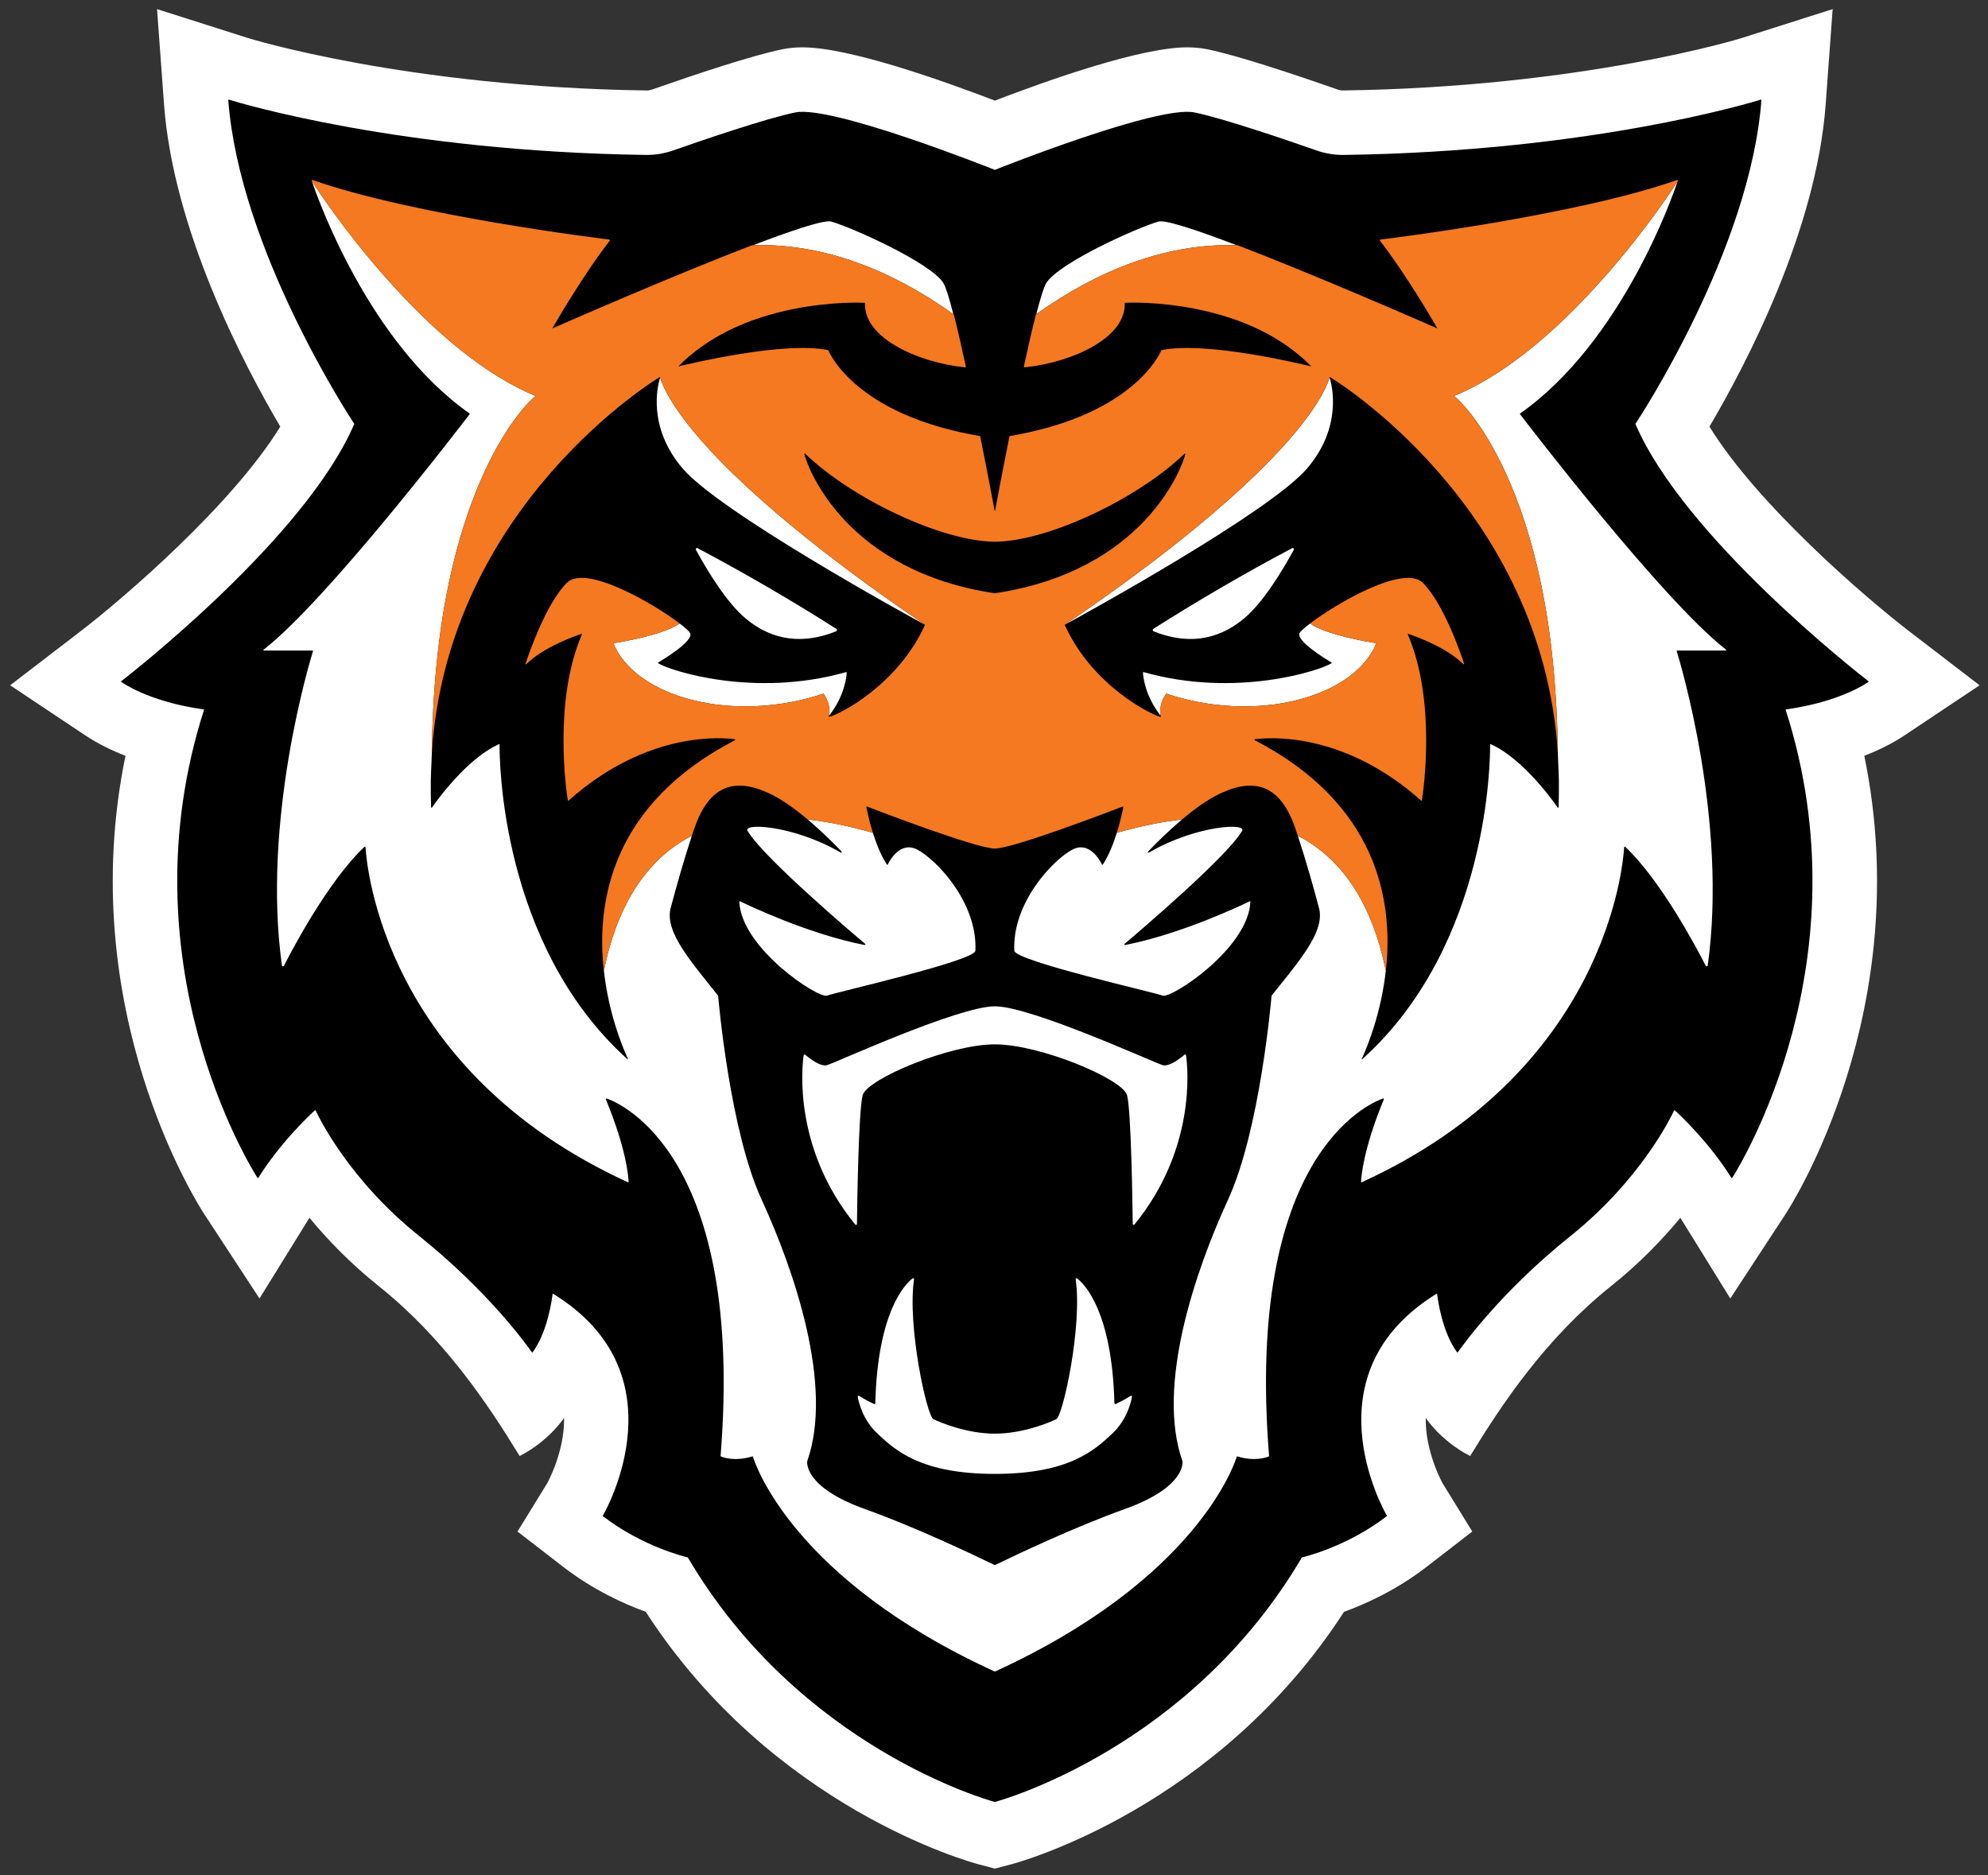 <?xml version="1.0" encoding="utf-8"?>
<svg xmlns="http://www.w3.org/2000/svg" width="159" height="150" viewBox="0 0 159 150" fill="none">
<rect x="0" y="0" width="159" height="150" fill="#333333" stroke="none"/>
<g clip-path="url(#clip0)">
<path d="M158.326 54.812L152.616 50.428C149.243 47.833 140.582 40.399 136.722 34.123C139.593 29.253 145.277 18.472 146.019 8.327L146.575 0.729L139.324 3.036C139.2 3.075 126.629 6.968 107.408 7.236H107.407C107.263 7.236 107.124 7.211 106.982 7.161C103.538 5.954 98.927 4.414 96.525 3.934C96.03 3.835 95.514 3.787 94.95 3.787C91.267 3.786 83.954 6.364 79.568 8.048C75.182 6.364 67.868 3.786 64.186 3.787C63.621 3.787 63.106 3.835 62.611 3.934C60.209 4.414 55.598 5.954 52.154 7.161C52.011 7.211 51.873 7.236 51.729 7.236H51.728C32.507 6.968 19.936 3.075 19.811 3.036L12.56 0.729L13.117 8.327C13.862 18.469 19.546 29.251 22.417 34.123C18.557 40.4 9.896 47.833 6.523 50.428L0.813 54.811L6.803 58.806C7.832 59.492 8.949 60.031 10.036 60.451C5.859 80.77 15.857 96.377 16.321 97.085L20.754 103.857L24.749 97.402C26.183 99.143 28.017 101.048 30.31 102.883C35.486 107.025 38.956 112.192 41.562 116.458C43.957 115.22 45.112 113.408 45.112 113.408C45.116 113.628 45.11 113.855 45.096 114.087C44.945 116.429 43.878 118.431 43.761 118.643L41.39 122.497L45.056 125.33C47.443 127.175 49.918 128.291 51.646 128.917C61.783 144.594 77.563 148.927 78.253 149.11L79.571 149.459H79.572L80.89 149.11C81.58 148.927 97.36 144.594 107.497 128.917C109.225 128.291 111.7 127.175 114.087 125.33L117.752 122.497L115.382 118.643C115.265 118.431 114.198 116.429 114.047 114.087C114.033 113.855 114.027 113.628 114.031 113.408C114.031 113.408 115.186 115.22 117.581 116.458C120.187 112.192 123.657 107.025 128.832 102.883C131.126 101.048 132.96 99.143 134.394 97.402L138.389 103.857L142.822 97.085C143.286 96.377 153.284 80.77 149.107 60.451C150.194 60.031 151.311 59.492 152.34 58.806L158.329 54.812" fill="white"/>
<path d="M18.306 7.968C18.279 7.961 18.257 7.982 18.259 8.009C19.155 19.915 27.977 33.361 28.326 33.889C28.333 33.9 28.333 33.912 28.328 33.924C24.436 42.978 10.54 53.834 9.697 54.487C9.676 54.504 9.679 54.534 9.701 54.548C12.209 56.197 15.857 56.686 16.286 56.738C16.309 56.741 16.321 56.764 16.314 56.786C9.881 76.874 19.953 93.204 20.595 94.212C20.61 94.236 20.644 94.235 20.658 94.212C22.453 91.331 24.87 89.095 25.188 88.806C25.207 88.789 25.232 88.795 25.243 88.818C25.482 89.334 27.907 94.363 33.525 98.859C39.121 103.337 42.209 107.683 42.539 108.159C42.554 108.18 42.585 108.179 42.601 108.158C43.798 106.524 44.143 103.94 44.193 103.515C44.196 103.488 44.228 103.474 44.252 103.488C54.556 109.836 48.559 120.63 48.217 121.226C48.207 121.243 48.214 121.261 48.229 121.273C51.361 123.683 54.748 124.507 54.998 124.565C55.008 124.567 55.015 124.574 55.02 124.583C63.96 139.772 79.034 143.983 79.547 144.122V144.125C79.549 144.125 79.551 144.126 79.554 144.125C79.554 144.125 79.557 144.125 79.557 144.125C79.558 144.125 79.56 144.125 79.56 144.125C79.563 144.126 79.565 144.125 79.567 144.125V144.122C79.567 144.122 79.567 144.122 79.568 144.122C79.568 144.122 79.569 144.122 79.569 144.122V144.125C79.57 144.125 79.573 144.126 79.576 144.125C79.576 144.125 79.578 144.125 79.579 144.125C79.579 144.125 79.582 144.125 79.582 144.125C79.585 144.126 79.587 144.125 79.589 144.125V144.122C80.102 143.983 95.176 139.772 104.115 124.583C104.12 124.574 104.128 124.568 104.138 124.565C104.388 124.507 107.775 123.683 110.907 121.273C110.922 121.261 110.929 121.243 110.919 121.226C110.577 120.63 104.579 109.836 114.884 103.488C114.908 103.474 114.941 103.488 114.944 103.515C114.993 103.939 115.339 106.524 116.535 108.158C116.551 108.179 116.582 108.18 116.597 108.159C116.927 107.683 120.015 103.337 125.61 98.859C131.229 94.363 133.654 89.334 133.894 88.818C133.904 88.795 133.93 88.789 133.949 88.806C134.267 89.095 136.683 91.331 138.478 94.212C138.493 94.235 138.526 94.236 138.541 94.212C139.183 93.202 149.255 76.873 142.822 56.786C142.814 56.764 142.827 56.741 142.85 56.738C143.279 56.686 146.926 56.197 149.435 54.548C149.457 54.534 149.46 54.504 149.439 54.487C148.596 53.834 134.7 42.978 130.808 33.924C130.803 33.912 130.803 33.9 130.811 33.889C131.16 33.361 139.982 19.915 140.877 8.009C140.879 7.982 140.856 7.961 140.83 7.968C139.931 8.247 127.089 12.119 107.481 12.392C106.732 12.403 105.987 12.276 105.28 12.028C103.034 11.241 97.81 9.45 95.515 8.991C92.602 8.408 80.018 13.407 79.581 13.582C79.579 13.583 79.578 13.582 79.576 13.582C79.575 13.581 79.569 13.579 79.567 13.579C79.566 13.579 79.56 13.581 79.559 13.582C79.557 13.582 79.556 13.583 79.555 13.582C79.117 13.408 66.533 8.408 63.62 8.991C61.325 9.45 56.101 11.241 53.855 12.028C53.148 12.276 52.404 12.403 51.654 12.392C32.041 12.119 19.198 8.246 18.299 7.968L18.306 7.968ZM24.959 14.506C25.228 14.93 27.373 18.242 30.657 21.983C34.907 26.822 39.006 30.083 42.842 31.674C42.484 31.93 40.624 33.686 38.75 37.736C37.567 40.295 36.613 43.265 35.914 46.562C35.043 50.669 34.597 55.299 34.533 60.321H34.534C34.52 60.556 34.518 60.801 34.508 61.038C34.487 61.486 34.463 61.93 34.456 62.388C34.447 63.102 34.453 63.83 34.478 64.571C34.478 64.59 34.49 64.604 34.504 64.609C34.51 64.611 34.516 64.604 34.523 64.603C34.531 64.602 34.54 64.604 34.545 64.596C34.778 64.259 35.631 63.065 36.79 61.877C36.79 61.876 36.791 61.875 36.792 61.874C37.693 60.95 38.778 60.031 39.901 59.52C39.913 59.515 39.926 59.517 39.936 59.523C39.947 59.529 39.956 59.54 39.956 59.555C39.946 60.619 39.986 75.506 50.151 84.689C50.173 84.708 50.198 84.722 50.212 84.72C50.225 84.718 50.227 84.698 50.204 84.647C50.185 84.608 50.163 84.559 50.139 84.506C50.136 84.501 50.134 84.495 50.131 84.49C49.739 83.617 48.672 80.995 48.297 77.635L48.311 77.565C49.401 72.29 51.766 68.683 55.338 66.841C54.734 68.656 54.103 70.872 53.634 72.649C53.139 74.575 55.398 77.055 57.429 79.632C57.433 79.637 57.436 79.642 57.436 79.65C57.467 80.006 58.371 90.417 60.909 95.938C63.491 101.55 66.697 110.813 64.562 116.872C64.561 116.874 64.561 116.873 64.561 116.875C64.553 116.92 64.257 118.941 69.19 120.704C73.159 122.122 77.808 124.331 79.547 125.175V125.177H79.551C79.555 125.179 79.559 125.177 79.563 125.177H79.566V125.175C79.566 125.175 79.567 125.174 79.567 125.174C79.567 125.174 79.568 125.175 79.568 125.175V125.177H79.572C79.576 125.177 79.58 125.179 79.584 125.177H79.588V125.175C81.326 124.331 85.977 122.122 89.945 120.704C94.877 118.941 94.581 116.92 94.574 116.875C94.574 116.873 94.574 116.874 94.573 116.872C92.438 110.813 95.643 101.55 98.225 95.938C100.764 90.417 101.668 80.006 101.698 79.65C101.699 79.642 101.701 79.637 101.706 79.632C103.737 77.056 105.995 74.576 105.5 72.649C105.031 70.872 104.4 68.656 103.796 66.841C107.368 68.683 109.733 72.289 110.823 77.565L110.838 77.635C110.463 80.995 109.396 83.617 109.003 84.49C109.001 84.495 108.998 84.501 108.996 84.506C108.972 84.559 108.949 84.608 108.931 84.647C108.907 84.698 108.91 84.718 108.923 84.72C108.937 84.722 108.962 84.708 108.984 84.689C119.149 75.506 119.189 60.619 119.179 59.555C119.178 59.54 119.187 59.529 119.198 59.523C119.208 59.517 119.221 59.515 119.233 59.52C120.356 60.031 121.442 60.95 122.342 61.874C122.343 61.874 122.344 61.876 122.345 61.877C123.504 63.065 124.356 64.259 124.589 64.596C124.595 64.604 124.604 64.602 124.612 64.603C124.618 64.604 124.624 64.611 124.63 64.609C124.644 64.604 124.656 64.59 124.657 64.571C124.681 63.83 124.688 63.102 124.678 62.388C124.672 61.93 124.647 61.486 124.627 61.038C124.617 60.801 124.614 60.556 124.6 60.321C124.538 55.3 124.091 50.669 123.221 46.562C122.522 43.265 121.568 40.295 120.384 37.736C118.51 33.686 116.651 31.93 116.293 31.674C120.129 30.083 124.228 26.822 128.477 21.983C131.762 18.242 133.906 14.93 134.176 14.506C133.768 15.722 129.706 27.357 121.579 33.073C121.561 33.085 121.554 33.105 121.568 33.122C122.107 33.829 132.985 48.04 138.059 51.97C138.088 51.992 138.071 52.035 138.035 52.035H134.139C134.114 52.035 134.095 52.056 134.102 52.08C134.365 52.927 138.201 65.594 136.586 77.22C136.575 77.302 136.462 77.323 136.425 77.248C135.801 76.021 132.907 70.493 129.993 67.737C129.958 67.705 129.901 67.726 129.898 67.773C129.806 69.325 128.38 85.657 108.912 94.561C108.886 94.572 108.856 94.555 108.857 94.527C108.872 94.146 109.027 91.928 110.677 87.937C110.696 87.893 110.656 87.844 110.61 87.861C109.428 88.279 99.582 92.498 101.501 116.452C101.502 116.468 101.496 116.482 101.481 116.489C101.329 116.556 100.398 116.924 98.962 116.489C98.942 116.484 98.921 116.491 98.915 116.511C98.727 117.125 95.676 126.323 79.584 133.692C79.58 133.694 79.576 133.692 79.571 133.692C79.57 133.691 79.569 133.69 79.567 133.689C79.566 133.69 79.564 133.691 79.563 133.692C79.559 133.692 79.554 133.694 79.55 133.692C63.458 126.323 60.406 117.125 60.219 116.511C60.213 116.491 60.192 116.484 60.172 116.489C58.736 116.924 57.806 116.556 57.653 116.489C57.639 116.482 57.632 116.468 57.633 116.452C59.552 92.498 49.707 88.279 48.525 87.861C48.479 87.844 48.439 87.893 48.458 87.937C50.108 91.928 50.262 94.146 50.276 94.527C50.278 94.555 50.248 94.572 50.222 94.561C30.755 85.657 29.328 69.325 29.236 67.773C29.233 67.726 29.176 67.705 29.141 67.737C26.227 70.493 23.333 76.021 22.71 77.248C22.672 77.323 22.559 77.302 22.548 77.22C20.933 65.594 24.77 52.927 25.033 52.08C25.04 52.056 25.021 52.035 24.995 52.035H21.1C21.064 52.035 21.046 51.992 21.074 51.97C26.149 48.04 37.026 33.829 37.567 33.122C37.58 33.105 37.574 33.085 37.556 33.073C29.422 27.353 25.359 15.719 24.952 14.503L24.959 14.506ZM66.352 17.703C66.401 17.705 66.443 17.712 66.478 17.721C68.201 18.213 74.472 21.041 75.454 22.642C75.649 22.957 75.926 23.868 76.246 25.122C71.092 21.456 65.898 19.6 60.797 19.6C60.613 19.6 60.429 19.604 60.245 19.609C63.207 18.477 65.607 17.669 66.352 17.703H66.352ZM92.781 17.703C93.526 17.669 95.926 18.477 98.887 19.609C98.703 19.604 98.519 19.6 98.335 19.6C93.235 19.6 88.04 21.456 82.886 25.122C83.206 23.868 83.484 22.957 83.679 22.642C84.661 21.041 90.931 18.213 92.654 17.721C92.689 17.712 92.731 17.705 92.781 17.703H92.781ZM52.796 30.19C52.887 30.532 53.404 32.098 55.834 34.937C60.381 40.251 68.235 46.088 73.953 49.955C73.954 49.956 73.955 49.957 73.956 49.958C73.956 49.958 73.957 49.958 73.957 49.958L73.958 49.958L73.957 49.959C72.037 48.917 57.56 40.93 54.601 37.473C51.765 34.164 52.588 30.858 52.796 30.191L52.795 30.191C52.795 30.19 52.796 30.19 52.796 30.19H52.796ZM106.341 30.19C106.341 30.19 106.342 30.19 106.342 30.191C106.342 30.191 106.341 30.191 106.341 30.191C106.549 30.858 107.372 34.164 104.536 37.473C101.577 40.93 87.101 48.917 85.18 49.959V49.958L85.181 49.958H85.182C85.182 49.957 85.183 49.956 85.184 49.955C90.903 46.088 98.757 40.251 103.304 34.937C105.733 32.098 106.25 30.532 106.341 30.19H106.341ZM55.723 43.831C55.742 43.827 55.762 43.829 55.783 43.84C59.557 45.839 63.265 47.995 66.895 50.301C66.963 50.344 66.956 50.459 66.883 50.489C64.329 51.52 61.858 51.319 59.647 49.476C58.115 48.199 56.618 45.727 55.662 43.98C55.627 43.916 55.666 43.845 55.723 43.831L55.723 43.831ZM103.414 43.831C103.47 43.845 103.51 43.916 103.475 43.98C102.518 45.727 101.021 48.199 99.489 49.476C97.278 51.319 94.808 51.52 92.254 50.489C92.181 50.459 92.174 50.344 92.242 50.301C95.872 47.995 99.579 45.839 103.354 43.84C103.374 43.829 103.395 43.827 103.413 43.831L103.414 43.831ZM54.359 49.868C54.843 50.236 55.155 50.525 55.204 50.656C55.446 51.29 53.113 52.709 52.643 52.987C52.614 53.004 52.627 53.035 52.655 53.054C53.536 53.623 60.282 55.851 67.675 53.757C67.699 53.75 67.722 53.766 67.721 53.791C67.708 54.075 67.584 55.606 66.319 57.237C66.404 56.655 66.255 56.05 65.894 55.526C65.891 55.522 65.888 55.518 65.885 55.515L65.857 55.478C62.465 56.625 58.637 56.816 55.382 55.991C52.206 55.187 49.903 53.531 49.056 51.447C49.444 51.388 52.981 50.826 54.352 49.873L54.359 49.868L54.359 49.868ZM104.777 49.868L104.784 49.873C106.156 50.826 109.693 51.388 110.08 51.447C109.233 53.531 106.93 55.187 103.755 55.991C100.499 56.816 96.672 56.625 93.28 55.478L93.252 55.515C93.249 55.518 93.246 55.522 93.243 55.526C92.882 56.05 92.733 56.655 92.818 57.237C91.553 55.606 91.428 54.075 91.416 53.791C91.415 53.766 91.438 53.75 91.462 53.757C98.855 55.851 105.6 53.623 106.481 53.054C106.51 53.035 106.523 53.004 106.493 52.987C106.023 52.709 103.691 51.29 103.933 50.656C103.982 50.525 104.294 50.236 104.777 49.868L104.777 49.868ZM64.589 65.539C66.214 65.725 67.966 66.083 69.798 66.604L69.814 66.609C70.082 67.467 70.453 68.423 70.935 69.151C70.952 69.176 70.989 69.173 71.001 69.146C71.165 68.812 72.021 67.239 73.378 67.961C74.892 68.761 78.189 72.186 78.012 76.044C77.921 76.867 66.849 79.363 66.149 79.632C65.457 79.894 59.287 75.846 59.13 72.125C59.129 72.096 59.161 72.075 59.187 72.088C59.772 72.373 64.632 74.7 69.107 75.576C69.186 75.591 69.28 75.566 69.161 75.465C67.951 74.443 61.138 68.64 59.842 66.532C59.154 65.761 63.42 65.983 67.162 68.146C67.302 68.227 67.425 68.228 67.234 68.029C66.73 67.502 65.74 66.506 64.59 65.539L64.589 65.539ZM94.547 65.539C93.397 66.506 92.407 67.502 91.903 68.029C91.711 68.228 91.834 68.227 91.974 68.146C95.716 65.983 99.983 65.761 99.295 66.533C97.998 68.64 91.185 74.443 89.975 75.466C89.856 75.566 89.95 75.591 90.029 75.576C94.504 74.701 99.364 72.374 99.95 72.088C99.976 72.076 100.008 72.096 100.006 72.125C99.85 75.846 93.68 79.895 92.988 79.632C92.288 79.364 81.215 76.867 81.124 76.044C80.947 72.187 84.244 68.762 85.758 67.961C87.115 67.24 87.972 68.813 88.135 69.146C88.148 69.173 88.185 69.176 88.201 69.152C88.684 68.424 89.055 67.468 89.322 66.609L89.339 66.605C91.171 66.084 92.923 65.725 94.548 65.54L94.547 65.539ZM79.568 80.488H79.569C82.484 80.488 92.329 85.008 92.985 85.192C93.526 85.344 94.433 84.621 94.738 84.361C94.783 84.322 94.854 84.348 94.862 84.408C95.004 85.424 95.671 91.884 90.736 97.939C90.691 97.995 90.597 97.968 90.597 97.896C90.58 96.514 90.474 88.766 90.138 87.59C89.769 86.299 83.2 83.531 79.569 83.531H79.568C75.936 83.531 69.367 86.299 68.998 87.59C68.662 88.766 68.556 96.514 68.539 97.896C68.539 97.968 68.445 97.995 68.4 97.939C63.465 91.884 64.132 85.424 64.274 84.408C64.283 84.348 64.352 84.322 64.398 84.361C64.702 84.621 65.61 85.344 66.15 85.192C66.807 85.008 76.652 80.488 79.568 80.488H79.568ZM73.029 102.236C73.072 102.234 73.112 102.272 73.105 102.322C72.555 106.043 74.123 113.243 74.651 113.507C75.187 113.775 77.333 114.669 79.568 114.669H79.569C81.803 114.669 83.949 113.775 84.485 113.507C85.013 113.243 86.581 106.043 86.031 102.322C86.022 102.255 86.096 102.211 86.15 102.252C86.741 102.71 88.939 104.894 89.13 112.226C89.131 112.282 89.187 112.32 89.237 112.296C89.468 112.187 90.036 111.909 90.414 111.649C90.471 111.61 90.548 111.653 90.536 111.721C90.449 112.209 90.11 113.585 88.954 114.669C87.525 116.01 85.467 117.887 79.568 117.887H79.568C73.669 117.887 71.612 116.01 70.182 114.669C69.026 113.585 68.687 112.209 68.6 111.721C68.588 111.653 68.664 111.61 68.722 111.649C69.1 111.909 69.668 112.187 69.899 112.296C69.949 112.32 70.004 112.282 70.006 112.226C70.196 104.894 72.394 102.71 72.986 102.252C72.999 102.242 73.014 102.237 73.028 102.236H73.029Z" fill="black"/>
<path d="M79.567 47.452C67.673 45.669 64.602 37.458 64.333 36.319C64.329 36.3 64.338 36.285 64.351 36.278C64.351 36.278 64.351 36.278 64.351 36.278C64.351 36.277 64.351 36.276 64.351 36.275C64.351 36.276 64.352 36.277 64.353 36.277C64.365 36.271 64.38 36.272 64.394 36.285C68.164 39.919 75.367 43.311 79.567 43.328C83.768 43.311 90.971 39.919 94.74 36.285C94.754 36.272 94.77 36.271 94.782 36.277L94.784 36.275C94.784 36.276 94.783 36.277 94.783 36.278V36.278C94.797 36.285 94.806 36.3 94.801 36.319C94.533 37.458 91.461 45.669 79.567 47.452V47.452ZM134.207 14.437C134.193 14.403 134.163 14.389 134.131 14.399C126.008 17.247 111.05 19.082 110.417 19.159C110.394 19.162 110.375 19.177 110.365 19.198C110.357 19.22 110.36 19.243 110.375 19.262C112.37 21.824 114.537 25.529 114.95 26.246C114.954 26.253 114.951 26.258 114.95 26.259C114.945 26.264 114.941 26.262 114.94 26.261C113.967 25.834 105.261 22.018 98.977 19.613L98.968 19.611C98.757 19.605 98.547 19.601 98.336 19.601C93.226 19.601 88.022 21.464 82.859 25.142L82.851 25.147L82.849 25.157C82.577 26.224 82.255 27.619 81.89 29.302C81.885 29.323 81.891 29.344 81.905 29.36C81.919 29.376 81.941 29.384 81.96 29.382C83.943 29.173 85.93 28.564 87.412 27.712C89.584 26.464 89.993 25.129 89.955 24.228C89.955 24.226 89.955 24.219 89.96 24.219C90.223 24.205 92.626 24.11 95.616 24.704C99.501 25.476 102.61 27.015 104.855 29.28C104.861 29.285 104.858 29.292 104.857 29.294C104.855 29.297 104.85 29.301 104.844 29.3C103.995 29.091 96.441 27.28 92.918 28.001C92.897 28.006 92.88 28.019 92.872 28.039C92.813 28.182 92.241 29.48 90.455 30.942C88.13 32.845 84.877 34.168 80.785 34.874C80.758 34.878 80.737 34.899 80.732 34.925C80.133 37.917 79.665 40.414 79.578 40.884C79.578 40.886 79.576 40.89 79.573 40.891H79.563C79.559 40.89 79.558 40.886 79.558 40.884C79.47 40.414 79.003 37.917 78.404 34.925C78.399 34.899 78.377 34.878 78.351 34.874C74.259 34.168 71.005 32.845 68.681 30.942C66.895 29.48 66.323 28.182 66.264 28.039C66.256 28.019 66.239 28.006 66.217 28.001C62.695 27.28 55.141 29.091 54.291 29.3C54.286 29.301 54.281 29.297 54.279 29.294C54.278 29.292 54.275 29.285 54.281 29.28C56.526 27.015 59.635 25.476 63.52 24.704C66.51 24.11 68.913 24.205 69.176 24.219C69.181 24.219 69.181 24.226 69.181 24.228C69.142 25.129 69.552 26.464 71.724 27.712C73.206 28.564 75.193 29.173 77.175 29.382C77.195 29.384 77.217 29.376 77.231 29.36C77.245 29.344 77.25 29.323 77.246 29.302C76.881 27.619 76.559 26.224 76.287 25.157L76.285 25.147L76.276 25.142C71.113 21.464 65.91 19.601 60.8 19.601C60.589 19.601 60.378 19.605 60.168 19.611L60.158 19.613C53.874 22.018 45.168 25.834 44.196 26.261C44.195 26.262 44.191 26.264 44.186 26.259C44.185 26.258 44.182 26.253 44.186 26.246C44.599 25.529 46.766 21.824 48.761 19.262C48.776 19.243 48.779 19.22 48.77 19.198C48.761 19.177 48.742 19.162 48.719 19.159C48.086 19.082 33.127 17.247 25.005 14.399C24.973 14.389 24.943 14.403 24.929 14.437L24.924 14.45L24.931 14.462C24.952 14.495 27.157 17.997 30.659 21.984C34.908 26.823 39.007 30.084 42.843 31.675C42.485 31.931 40.625 33.687 38.752 37.738C37.568 40.297 36.614 43.266 35.915 46.562C35.044 50.67 34.598 55.3 34.535 60.321L34.535 60.322C35.745 40.362 52.723 30.184 52.746 30.172C52.767 30.161 52.788 30.172 52.796 30.19C52.796 30.19 52.797 30.19 52.797 30.19C52.797 30.191 52.797 30.192 52.797 30.193L52.798 30.194C52.89 30.541 53.412 32.106 55.834 34.937C60.381 40.251 68.233 46.086 73.951 49.954C73.952 49.955 73.954 49.956 73.955 49.956C73.956 49.957 73.956 49.957 73.956 49.958C73.957 49.958 73.957 49.958 73.957 49.958L73.958 49.959L73.957 49.959C73.972 49.969 73.976 49.988 73.969 50.005C71.767 54.85 67.054 57.177 66.323 57.336C66.288 57.343 66.269 57.303 66.29 57.275C66.3 57.262 66.309 57.25 66.319 57.237C66.404 56.655 66.255 56.05 65.894 55.526C65.891 55.522 65.888 55.518 65.886 55.515L65.858 55.478C62.465 56.625 58.638 56.816 55.382 55.991C52.207 55.187 49.904 53.531 49.057 51.447C49.444 51.388 52.981 50.826 54.353 49.873L54.36 49.868C52.251 48.261 46.838 45.114 45.333 46.619C43.673 48.279 42.299 52.279 42.032 53.089C42.02 53.127 42.064 53.151 42.092 53.124C43.479 51.745 46.025 50.857 46.494 50.701C46.524 50.691 46.55 50.721 46.537 50.751C44.243 56.085 45.292 63.255 45.413 64.015C45.417 64.044 45.452 64.055 45.474 64.035C51.815 58.376 57.897 59.004 58.777 59.131C58.813 59.137 58.817 59.184 58.785 59.201C48.991 64.281 47.663 72.013 48.295 77.651L48.312 77.566C49.402 72.292 51.766 68.685 55.337 66.844C55.413 66.615 55.489 66.392 55.564 66.178C56.723 62.88 58.683 62.166 61.438 63.417C62.47 63.883 63.589 64.699 64.589 65.539C66.213 65.725 67.966 66.083 69.799 66.604L69.813 66.609C69.509 65.634 69.339 64.788 69.294 64.552C69.289 64.523 69.317 64.499 69.345 64.51C70.132 64.814 78.058 67.858 79.558 67.87C79.561 67.87 79.565 67.869 79.568 67.869C79.571 67.869 79.575 67.87 79.578 67.87C81.077 67.858 89.004 64.814 89.791 64.51C89.819 64.499 89.847 64.523 89.842 64.552C89.796 64.788 89.627 65.634 89.323 66.609L89.337 66.604C91.17 66.083 92.922 65.725 94.547 65.539C95.546 64.699 96.666 63.883 97.698 63.417C100.453 62.166 102.413 62.88 103.572 66.178C103.647 66.392 103.723 66.615 103.799 66.844C107.37 68.685 109.734 72.292 110.823 77.566L110.841 77.651C111.473 72.013 110.145 64.281 100.351 59.201C100.319 59.184 100.323 59.137 100.359 59.131C101.239 59.004 107.321 58.376 113.661 64.035C113.684 64.055 113.718 64.044 113.723 64.015C113.843 63.255 114.893 56.085 112.599 50.751C112.586 50.721 112.611 50.691 112.642 50.701C113.111 50.857 115.657 51.745 117.043 53.124C117.072 53.151 117.116 53.127 117.103 53.089C116.837 52.279 115.463 48.279 113.803 46.619C112.298 45.114 106.885 48.261 104.776 49.868L104.783 49.873C106.155 50.826 109.692 51.388 110.079 51.447C109.232 53.531 106.929 55.187 103.753 55.991C100.498 56.816 96.67 56.625 93.278 55.478L93.25 55.515C93.248 55.518 93.245 55.522 93.242 55.526C92.881 56.05 92.732 56.655 92.817 57.237C92.827 57.25 92.835 57.262 92.845 57.275C92.867 57.303 92.848 57.343 92.813 57.336C92.082 57.177 87.369 54.85 85.168 50.005C85.159 49.988 85.163 49.969 85.178 49.959L85.178 49.959L85.179 49.958C85.179 49.958 85.179 49.958 85.18 49.958C85.18 49.957 85.18 49.957 85.181 49.956C85.182 49.956 85.184 49.955 85.185 49.954C90.903 46.086 98.755 40.251 103.302 34.937C105.724 32.106 106.246 30.541 106.338 30.194V30.193L106.34 30.19C106.34 30.19 106.34 30.19 106.34 30.19C106.348 30.172 106.369 30.161 106.39 30.172C106.413 30.184 123.391 40.362 124.601 60.322V60.321C124.538 55.3 124.092 50.67 123.221 46.562C122.522 43.266 121.568 40.297 120.384 37.738C118.51 33.687 116.651 31.931 116.293 31.675C120.129 30.084 124.228 26.823 128.477 21.984C131.978 17.997 134.184 14.495 134.205 14.462L134.212 14.45L134.207 14.437" fill="#F47920"/>
</g>
<defs>
<clipPath id="clip0">
<rect width="158.788" height="150" fill="white"/>
</clipPath>
</defs>
</svg>
